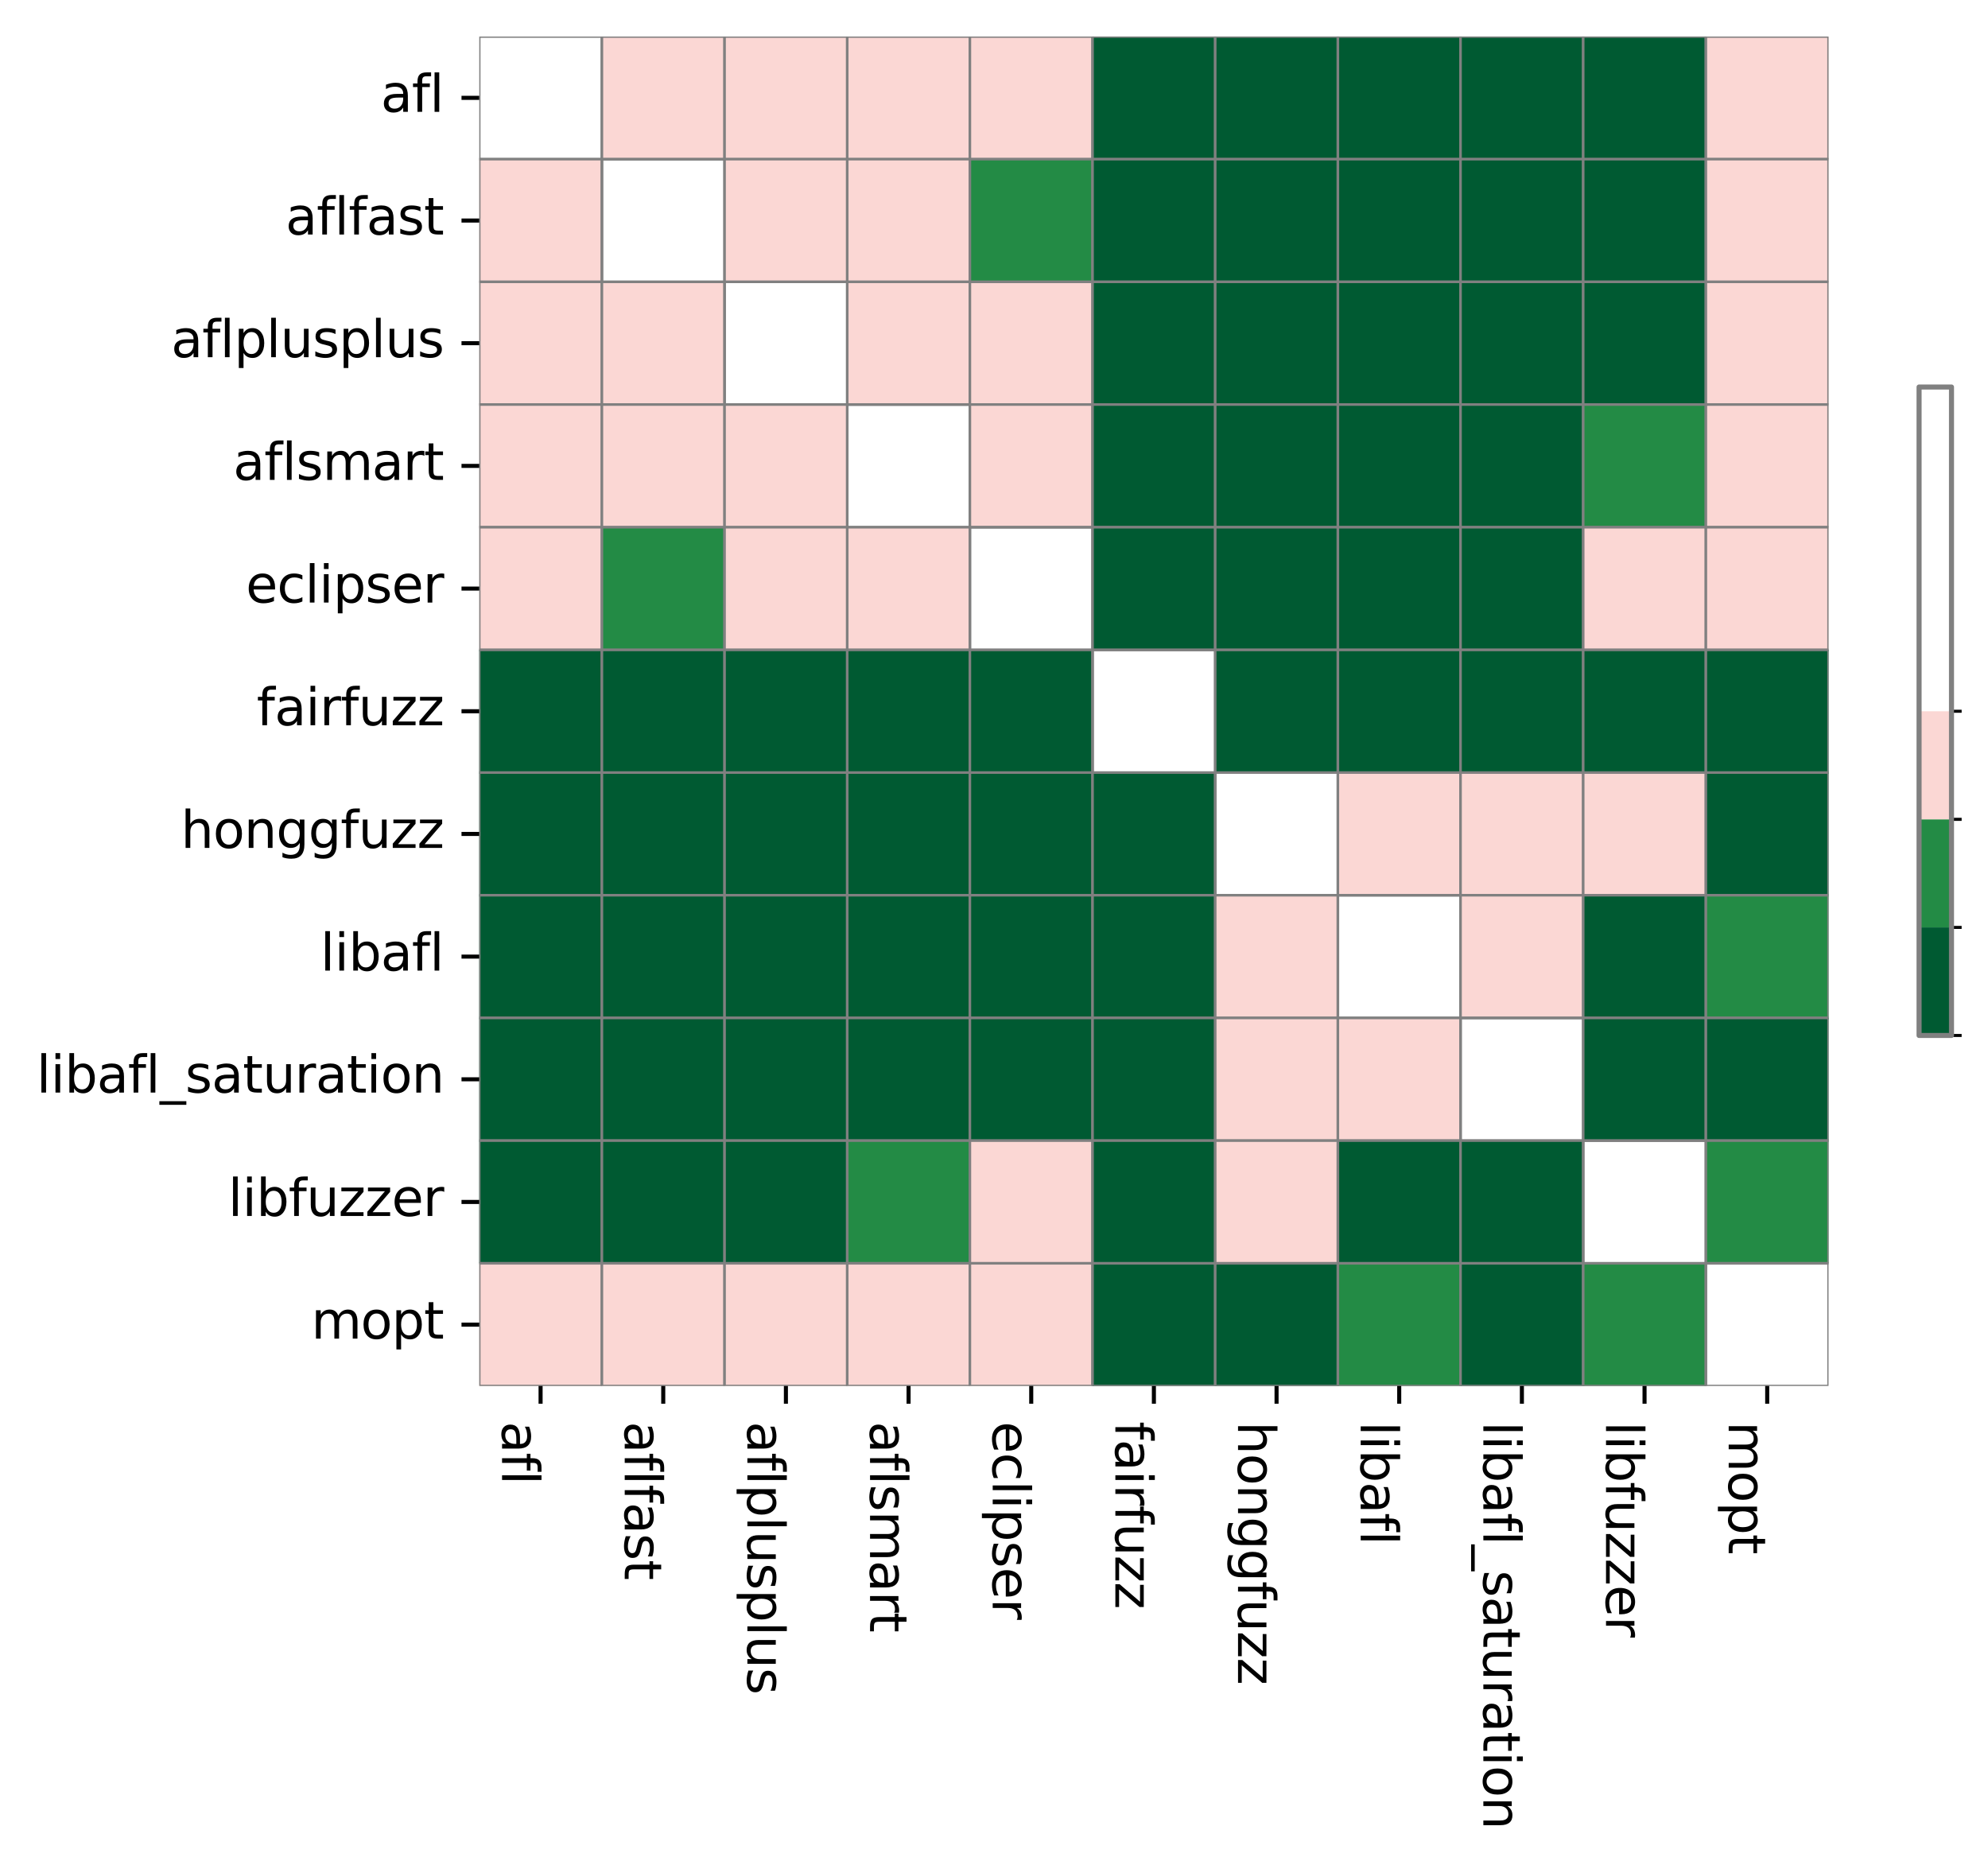 <?xml version="1.0" encoding="utf-8" standalone="no"?>
<!DOCTYPE svg PUBLIC "-//W3C//DTD SVG 1.1//EN"
  "http://www.w3.org/Graphics/SVG/1.1/DTD/svg11.dtd">
<svg xmlns:xlink="http://www.w3.org/1999/xlink" width="392.082pt" height="367.832pt" viewBox="0 0 392.082 367.832" xmlns="http://www.w3.org/2000/svg" version="1.1">
 <defs>
  <style type="text/css">*{stroke-linejoin: round; stroke-linecap: butt}</style>
 </defs>
 <g id="figure_1">
  <g id="patch_1">
   <path d="M 0 367.832 
L 392.082 367.832 
L 392.082 0 
L 0 0 
z
" style="fill: #ffffff"/>
  </g>
  <g id="axes_1">
   <g id="patch_2">
    <path d="M 94.52 273.312 
L 360.632 273.312 
L 360.632 7.2 
L 94.52 7.2 
z
" style="fill: #ffffff"/>
   </g>
   <g id="QuadMesh_1">
    <path d="M 94.52 7.2 
L 118.712 7.2 
L 118.712 31.392 
L 94.52 31.392 
L 94.52 7.2 
" clip-path="url(#pa4d7f425ea)" style="fill: none; stroke: #808080; stroke-width: 0.5"/>
    <path d="M 118.712 7.2 
L 142.904 7.2 
L 142.904 31.392 
L 118.712 31.392 
L 118.712 7.2 
" clip-path="url(#pa4d7f425ea)" style="fill: #fbd7d4; stroke: #808080; stroke-width: 0.5"/>
    <path d="M 142.904 7.2 
L 167.096 7.2 
L 167.096 31.392 
L 142.904 31.392 
L 142.904 7.2 
" clip-path="url(#pa4d7f425ea)" style="fill: #fbd7d4; stroke: #808080; stroke-width: 0.5"/>
    <path d="M 167.096 7.2 
L 191.288 7.2 
L 191.288 31.392 
L 167.096 31.392 
L 167.096 7.2 
" clip-path="url(#pa4d7f425ea)" style="fill: #fbd7d4; stroke: #808080; stroke-width: 0.5"/>
    <path d="M 191.288 7.2 
L 215.48 7.2 
L 215.48 31.392 
L 191.288 31.392 
L 191.288 7.2 
" clip-path="url(#pa4d7f425ea)" style="fill: #fbd7d4; stroke: #808080; stroke-width: 0.5"/>
    <path d="M 215.48 7.2 
L 239.672 7.2 
L 239.672 31.392 
L 215.48 31.392 
L 215.48 7.2 
" clip-path="url(#pa4d7f425ea)" style="fill: #005a32; stroke: #808080; stroke-width: 0.5"/>
    <path d="M 239.672 7.2 
L 263.864 7.2 
L 263.864 31.392 
L 239.672 31.392 
L 239.672 7.2 
" clip-path="url(#pa4d7f425ea)" style="fill: #005a32; stroke: #808080; stroke-width: 0.5"/>
    <path d="M 263.864 7.2 
L 288.056 7.2 
L 288.056 31.392 
L 263.864 31.392 
L 263.864 7.2 
" clip-path="url(#pa4d7f425ea)" style="fill: #005a32; stroke: #808080; stroke-width: 0.5"/>
    <path d="M 288.056 7.2 
L 312.248 7.2 
L 312.248 31.392 
L 288.056 31.392 
L 288.056 7.2 
" clip-path="url(#pa4d7f425ea)" style="fill: #005a32; stroke: #808080; stroke-width: 0.5"/>
    <path d="M 312.248 7.2 
L 336.44 7.2 
L 336.44 31.392 
L 312.248 31.392 
L 312.248 7.2 
" clip-path="url(#pa4d7f425ea)" style="fill: #005a32; stroke: #808080; stroke-width: 0.5"/>
    <path d="M 336.44 7.2 
L 360.632 7.2 
L 360.632 31.392 
L 336.44 31.392 
L 336.44 7.2 
" clip-path="url(#pa4d7f425ea)" style="fill: #fbd7d4; stroke: #808080; stroke-width: 0.5"/>
    <path d="M 94.52 31.392 
L 118.712 31.392 
L 118.712 55.584 
L 94.52 55.584 
L 94.52 31.392 
" clip-path="url(#pa4d7f425ea)" style="fill: #fbd7d4; stroke: #808080; stroke-width: 0.5"/>
    <path d="M 118.712 31.392 
L 142.904 31.392 
L 142.904 55.584 
L 118.712 55.584 
L 118.712 31.392 
" clip-path="url(#pa4d7f425ea)" style="fill: none; stroke: #808080; stroke-width: 0.5"/>
    <path d="M 142.904 31.392 
L 167.096 31.392 
L 167.096 55.584 
L 142.904 55.584 
L 142.904 31.392 
" clip-path="url(#pa4d7f425ea)" style="fill: #fbd7d4; stroke: #808080; stroke-width: 0.5"/>
    <path d="M 167.096 31.392 
L 191.288 31.392 
L 191.288 55.584 
L 167.096 55.584 
L 167.096 31.392 
" clip-path="url(#pa4d7f425ea)" style="fill: #fbd7d4; stroke: #808080; stroke-width: 0.5"/>
    <path d="M 191.288 31.392 
L 215.48 31.392 
L 215.48 55.584 
L 191.288 55.584 
L 191.288 31.392 
" clip-path="url(#pa4d7f425ea)" style="fill: #238b45; stroke: #808080; stroke-width: 0.5"/>
    <path d="M 215.48 31.392 
L 239.672 31.392 
L 239.672 55.584 
L 215.48 55.584 
L 215.48 31.392 
" clip-path="url(#pa4d7f425ea)" style="fill: #005a32; stroke: #808080; stroke-width: 0.5"/>
    <path d="M 239.672 31.392 
L 263.864 31.392 
L 263.864 55.584 
L 239.672 55.584 
L 239.672 31.392 
" clip-path="url(#pa4d7f425ea)" style="fill: #005a32; stroke: #808080; stroke-width: 0.5"/>
    <path d="M 263.864 31.392 
L 288.056 31.392 
L 288.056 55.584 
L 263.864 55.584 
L 263.864 31.392 
" clip-path="url(#pa4d7f425ea)" style="fill: #005a32; stroke: #808080; stroke-width: 0.5"/>
    <path d="M 288.056 31.392 
L 312.248 31.392 
L 312.248 55.584 
L 288.056 55.584 
L 288.056 31.392 
" clip-path="url(#pa4d7f425ea)" style="fill: #005a32; stroke: #808080; stroke-width: 0.5"/>
    <path d="M 312.248 31.392 
L 336.44 31.392 
L 336.44 55.584 
L 312.248 55.584 
L 312.248 31.392 
" clip-path="url(#pa4d7f425ea)" style="fill: #005a32; stroke: #808080; stroke-width: 0.5"/>
    <path d="M 336.44 31.392 
L 360.632 31.392 
L 360.632 55.584 
L 336.44 55.584 
L 336.44 31.392 
" clip-path="url(#pa4d7f425ea)" style="fill: #fbd7d4; stroke: #808080; stroke-width: 0.5"/>
    <path d="M 94.52 55.584 
L 118.712 55.584 
L 118.712 79.776 
L 94.52 79.776 
L 94.52 55.584 
" clip-path="url(#pa4d7f425ea)" style="fill: #fbd7d4; stroke: #808080; stroke-width: 0.5"/>
    <path d="M 118.712 55.584 
L 142.904 55.584 
L 142.904 79.776 
L 118.712 79.776 
L 118.712 55.584 
" clip-path="url(#pa4d7f425ea)" style="fill: #fbd7d4; stroke: #808080; stroke-width: 0.5"/>
    <path d="M 142.904 55.584 
L 167.096 55.584 
L 167.096 79.776 
L 142.904 79.776 
L 142.904 55.584 
" clip-path="url(#pa4d7f425ea)" style="fill: none; stroke: #808080; stroke-width: 0.5"/>
    <path d="M 167.096 55.584 
L 191.288 55.584 
L 191.288 79.776 
L 167.096 79.776 
L 167.096 55.584 
" clip-path="url(#pa4d7f425ea)" style="fill: #fbd7d4; stroke: #808080; stroke-width: 0.5"/>
    <path d="M 191.288 55.584 
L 215.48 55.584 
L 215.48 79.776 
L 191.288 79.776 
L 191.288 55.584 
" clip-path="url(#pa4d7f425ea)" style="fill: #fbd7d4; stroke: #808080; stroke-width: 0.5"/>
    <path d="M 215.48 55.584 
L 239.672 55.584 
L 239.672 79.776 
L 215.48 79.776 
L 215.48 55.584 
" clip-path="url(#pa4d7f425ea)" style="fill: #005a32; stroke: #808080; stroke-width: 0.5"/>
    <path d="M 239.672 55.584 
L 263.864 55.584 
L 263.864 79.776 
L 239.672 79.776 
L 239.672 55.584 
" clip-path="url(#pa4d7f425ea)" style="fill: #005a32; stroke: #808080; stroke-width: 0.5"/>
    <path d="M 263.864 55.584 
L 288.056 55.584 
L 288.056 79.776 
L 263.864 79.776 
L 263.864 55.584 
" clip-path="url(#pa4d7f425ea)" style="fill: #005a32; stroke: #808080; stroke-width: 0.5"/>
    <path d="M 288.056 55.584 
L 312.248 55.584 
L 312.248 79.776 
L 288.056 79.776 
L 288.056 55.584 
" clip-path="url(#pa4d7f425ea)" style="fill: #005a32; stroke: #808080; stroke-width: 0.5"/>
    <path d="M 312.248 55.584 
L 336.44 55.584 
L 336.44 79.776 
L 312.248 79.776 
L 312.248 55.584 
" clip-path="url(#pa4d7f425ea)" style="fill: #005a32; stroke: #808080; stroke-width: 0.5"/>
    <path d="M 336.44 55.584 
L 360.632 55.584 
L 360.632 79.776 
L 336.44 79.776 
L 336.44 55.584 
" clip-path="url(#pa4d7f425ea)" style="fill: #fbd7d4; stroke: #808080; stroke-width: 0.5"/>
    <path d="M 94.52 79.776 
L 118.712 79.776 
L 118.712 103.968 
L 94.52 103.968 
L 94.52 79.776 
" clip-path="url(#pa4d7f425ea)" style="fill: #fbd7d4; stroke: #808080; stroke-width: 0.5"/>
    <path d="M 118.712 79.776 
L 142.904 79.776 
L 142.904 103.968 
L 118.712 103.968 
L 118.712 79.776 
" clip-path="url(#pa4d7f425ea)" style="fill: #fbd7d4; stroke: #808080; stroke-width: 0.5"/>
    <path d="M 142.904 79.776 
L 167.096 79.776 
L 167.096 103.968 
L 142.904 103.968 
L 142.904 79.776 
" clip-path="url(#pa4d7f425ea)" style="fill: #fbd7d4; stroke: #808080; stroke-width: 0.5"/>
    <path d="M 167.096 79.776 
L 191.288 79.776 
L 191.288 103.968 
L 167.096 103.968 
L 167.096 79.776 
" clip-path="url(#pa4d7f425ea)" style="fill: none; stroke: #808080; stroke-width: 0.5"/>
    <path d="M 191.288 79.776 
L 215.48 79.776 
L 215.48 103.968 
L 191.288 103.968 
L 191.288 79.776 
" clip-path="url(#pa4d7f425ea)" style="fill: #fbd7d4; stroke: #808080; stroke-width: 0.5"/>
    <path d="M 215.48 79.776 
L 239.672 79.776 
L 239.672 103.968 
L 215.48 103.968 
L 215.48 79.776 
" clip-path="url(#pa4d7f425ea)" style="fill: #005a32; stroke: #808080; stroke-width: 0.5"/>
    <path d="M 239.672 79.776 
L 263.864 79.776 
L 263.864 103.968 
L 239.672 103.968 
L 239.672 79.776 
" clip-path="url(#pa4d7f425ea)" style="fill: #005a32; stroke: #808080; stroke-width: 0.5"/>
    <path d="M 263.864 79.776 
L 288.056 79.776 
L 288.056 103.968 
L 263.864 103.968 
L 263.864 79.776 
" clip-path="url(#pa4d7f425ea)" style="fill: #005a32; stroke: #808080; stroke-width: 0.5"/>
    <path d="M 288.056 79.776 
L 312.248 79.776 
L 312.248 103.968 
L 288.056 103.968 
L 288.056 79.776 
" clip-path="url(#pa4d7f425ea)" style="fill: #005a32; stroke: #808080; stroke-width: 0.5"/>
    <path d="M 312.248 79.776 
L 336.44 79.776 
L 336.44 103.968 
L 312.248 103.968 
L 312.248 79.776 
" clip-path="url(#pa4d7f425ea)" style="fill: #238b45; stroke: #808080; stroke-width: 0.5"/>
    <path d="M 336.44 79.776 
L 360.632 79.776 
L 360.632 103.968 
L 336.44 103.968 
L 336.44 79.776 
" clip-path="url(#pa4d7f425ea)" style="fill: #fbd7d4; stroke: #808080; stroke-width: 0.5"/>
    <path d="M 94.52 103.968 
L 118.712 103.968 
L 118.712 128.16 
L 94.52 128.16 
L 94.52 103.968 
" clip-path="url(#pa4d7f425ea)" style="fill: #fbd7d4; stroke: #808080; stroke-width: 0.5"/>
    <path d="M 118.712 103.968 
L 142.904 103.968 
L 142.904 128.16 
L 118.712 128.16 
L 118.712 103.968 
" clip-path="url(#pa4d7f425ea)" style="fill: #238b45; stroke: #808080; stroke-width: 0.5"/>
    <path d="M 142.904 103.968 
L 167.096 103.968 
L 167.096 128.16 
L 142.904 128.16 
L 142.904 103.968 
" clip-path="url(#pa4d7f425ea)" style="fill: #fbd7d4; stroke: #808080; stroke-width: 0.5"/>
    <path d="M 167.096 103.968 
L 191.288 103.968 
L 191.288 128.16 
L 167.096 128.16 
L 167.096 103.968 
" clip-path="url(#pa4d7f425ea)" style="fill: #fbd7d4; stroke: #808080; stroke-width: 0.5"/>
    <path d="M 191.288 103.968 
L 215.48 103.968 
L 215.48 128.16 
L 191.288 128.16 
L 191.288 103.968 
" clip-path="url(#pa4d7f425ea)" style="fill: none; stroke: #808080; stroke-width: 0.5"/>
    <path d="M 215.48 103.968 
L 239.672 103.968 
L 239.672 128.16 
L 215.48 128.16 
L 215.48 103.968 
" clip-path="url(#pa4d7f425ea)" style="fill: #005a32; stroke: #808080; stroke-width: 0.5"/>
    <path d="M 239.672 103.968 
L 263.864 103.968 
L 263.864 128.16 
L 239.672 128.16 
L 239.672 103.968 
" clip-path="url(#pa4d7f425ea)" style="fill: #005a32; stroke: #808080; stroke-width: 0.5"/>
    <path d="M 263.864 103.968 
L 288.056 103.968 
L 288.056 128.16 
L 263.864 128.16 
L 263.864 103.968 
" clip-path="url(#pa4d7f425ea)" style="fill: #005a32; stroke: #808080; stroke-width: 0.5"/>
    <path d="M 288.056 103.968 
L 312.248 103.968 
L 312.248 128.16 
L 288.056 128.16 
L 288.056 103.968 
" clip-path="url(#pa4d7f425ea)" style="fill: #005a32; stroke: #808080; stroke-width: 0.5"/>
    <path d="M 312.248 103.968 
L 336.44 103.968 
L 336.44 128.16 
L 312.248 128.16 
L 312.248 103.968 
" clip-path="url(#pa4d7f425ea)" style="fill: #fbd7d4; stroke: #808080; stroke-width: 0.5"/>
    <path d="M 336.44 103.968 
L 360.632 103.968 
L 360.632 128.16 
L 336.44 128.16 
L 336.44 103.968 
" clip-path="url(#pa4d7f425ea)" style="fill: #fbd7d4; stroke: #808080; stroke-width: 0.5"/>
    <path d="M 94.52 128.16 
L 118.712 128.16 
L 118.712 152.352 
L 94.52 152.352 
L 94.52 128.16 
" clip-path="url(#pa4d7f425ea)" style="fill: #005a32; stroke: #808080; stroke-width: 0.5"/>
    <path d="M 118.712 128.16 
L 142.904 128.16 
L 142.904 152.352 
L 118.712 152.352 
L 118.712 128.16 
" clip-path="url(#pa4d7f425ea)" style="fill: #005a32; stroke: #808080; stroke-width: 0.5"/>
    <path d="M 142.904 128.16 
L 167.096 128.16 
L 167.096 152.352 
L 142.904 152.352 
L 142.904 128.16 
" clip-path="url(#pa4d7f425ea)" style="fill: #005a32; stroke: #808080; stroke-width: 0.5"/>
    <path d="M 167.096 128.16 
L 191.288 128.16 
L 191.288 152.352 
L 167.096 152.352 
L 167.096 128.16 
" clip-path="url(#pa4d7f425ea)" style="fill: #005a32; stroke: #808080; stroke-width: 0.5"/>
    <path d="M 191.288 128.16 
L 215.48 128.16 
L 215.48 152.352 
L 191.288 152.352 
L 191.288 128.16 
" clip-path="url(#pa4d7f425ea)" style="fill: #005a32; stroke: #808080; stroke-width: 0.5"/>
    <path d="M 215.48 128.16 
L 239.672 128.16 
L 239.672 152.352 
L 215.48 152.352 
L 215.48 128.16 
" clip-path="url(#pa4d7f425ea)" style="fill: none; stroke: #808080; stroke-width: 0.5"/>
    <path d="M 239.672 128.16 
L 263.864 128.16 
L 263.864 152.352 
L 239.672 152.352 
L 239.672 128.16 
" clip-path="url(#pa4d7f425ea)" style="fill: #005a32; stroke: #808080; stroke-width: 0.5"/>
    <path d="M 263.864 128.16 
L 288.056 128.16 
L 288.056 152.352 
L 263.864 152.352 
L 263.864 128.16 
" clip-path="url(#pa4d7f425ea)" style="fill: #005a32; stroke: #808080; stroke-width: 0.5"/>
    <path d="M 288.056 128.16 
L 312.248 128.16 
L 312.248 152.352 
L 288.056 152.352 
L 288.056 128.16 
" clip-path="url(#pa4d7f425ea)" style="fill: #005a32; stroke: #808080; stroke-width: 0.5"/>
    <path d="M 312.248 128.16 
L 336.44 128.16 
L 336.44 152.352 
L 312.248 152.352 
L 312.248 128.16 
" clip-path="url(#pa4d7f425ea)" style="fill: #005a32; stroke: #808080; stroke-width: 0.5"/>
    <path d="M 336.44 128.16 
L 360.632 128.16 
L 360.632 152.352 
L 336.44 152.352 
L 336.44 128.16 
" clip-path="url(#pa4d7f425ea)" style="fill: #005a32; stroke: #808080; stroke-width: 0.5"/>
    <path d="M 94.52 152.352 
L 118.712 152.352 
L 118.712 176.544 
L 94.52 176.544 
L 94.52 152.352 
" clip-path="url(#pa4d7f425ea)" style="fill: #005a32; stroke: #808080; stroke-width: 0.5"/>
    <path d="M 118.712 152.352 
L 142.904 152.352 
L 142.904 176.544 
L 118.712 176.544 
L 118.712 152.352 
" clip-path="url(#pa4d7f425ea)" style="fill: #005a32; stroke: #808080; stroke-width: 0.5"/>
    <path d="M 142.904 152.352 
L 167.096 152.352 
L 167.096 176.544 
L 142.904 176.544 
L 142.904 152.352 
" clip-path="url(#pa4d7f425ea)" style="fill: #005a32; stroke: #808080; stroke-width: 0.5"/>
    <path d="M 167.096 152.352 
L 191.288 152.352 
L 191.288 176.544 
L 167.096 176.544 
L 167.096 152.352 
" clip-path="url(#pa4d7f425ea)" style="fill: #005a32; stroke: #808080; stroke-width: 0.5"/>
    <path d="M 191.288 152.352 
L 215.48 152.352 
L 215.48 176.544 
L 191.288 176.544 
L 191.288 152.352 
" clip-path="url(#pa4d7f425ea)" style="fill: #005a32; stroke: #808080; stroke-width: 0.5"/>
    <path d="M 215.48 152.352 
L 239.672 152.352 
L 239.672 176.544 
L 215.48 176.544 
L 215.48 152.352 
" clip-path="url(#pa4d7f425ea)" style="fill: #005a32; stroke: #808080; stroke-width: 0.5"/>
    <path d="M 239.672 152.352 
L 263.864 152.352 
L 263.864 176.544 
L 239.672 176.544 
L 239.672 152.352 
" clip-path="url(#pa4d7f425ea)" style="fill: none; stroke: #808080; stroke-width: 0.5"/>
    <path d="M 263.864 152.352 
L 288.056 152.352 
L 288.056 176.544 
L 263.864 176.544 
L 263.864 152.352 
" clip-path="url(#pa4d7f425ea)" style="fill: #fbd7d4; stroke: #808080; stroke-width: 0.5"/>
    <path d="M 288.056 152.352 
L 312.248 152.352 
L 312.248 176.544 
L 288.056 176.544 
L 288.056 152.352 
" clip-path="url(#pa4d7f425ea)" style="fill: #fbd7d4; stroke: #808080; stroke-width: 0.5"/>
    <path d="M 312.248 152.352 
L 336.44 152.352 
L 336.44 176.544 
L 312.248 176.544 
L 312.248 152.352 
" clip-path="url(#pa4d7f425ea)" style="fill: #fbd7d4; stroke: #808080; stroke-width: 0.5"/>
    <path d="M 336.44 152.352 
L 360.632 152.352 
L 360.632 176.544 
L 336.44 176.544 
L 336.44 152.352 
" clip-path="url(#pa4d7f425ea)" style="fill: #005a32; stroke: #808080; stroke-width: 0.5"/>
    <path d="M 94.52 176.544 
L 118.712 176.544 
L 118.712 200.736 
L 94.52 200.736 
L 94.52 176.544 
" clip-path="url(#pa4d7f425ea)" style="fill: #005a32; stroke: #808080; stroke-width: 0.5"/>
    <path d="M 118.712 176.544 
L 142.904 176.544 
L 142.904 200.736 
L 118.712 200.736 
L 118.712 176.544 
" clip-path="url(#pa4d7f425ea)" style="fill: #005a32; stroke: #808080; stroke-width: 0.5"/>
    <path d="M 142.904 176.544 
L 167.096 176.544 
L 167.096 200.736 
L 142.904 200.736 
L 142.904 176.544 
" clip-path="url(#pa4d7f425ea)" style="fill: #005a32; stroke: #808080; stroke-width: 0.5"/>
    <path d="M 167.096 176.544 
L 191.288 176.544 
L 191.288 200.736 
L 167.096 200.736 
L 167.096 176.544 
" clip-path="url(#pa4d7f425ea)" style="fill: #005a32; stroke: #808080; stroke-width: 0.5"/>
    <path d="M 191.288 176.544 
L 215.48 176.544 
L 215.48 200.736 
L 191.288 200.736 
L 191.288 176.544 
" clip-path="url(#pa4d7f425ea)" style="fill: #005a32; stroke: #808080; stroke-width: 0.5"/>
    <path d="M 215.48 176.544 
L 239.672 176.544 
L 239.672 200.736 
L 215.48 200.736 
L 215.48 176.544 
" clip-path="url(#pa4d7f425ea)" style="fill: #005a32; stroke: #808080; stroke-width: 0.5"/>
    <path d="M 239.672 176.544 
L 263.864 176.544 
L 263.864 200.736 
L 239.672 200.736 
L 239.672 176.544 
" clip-path="url(#pa4d7f425ea)" style="fill: #fbd7d4; stroke: #808080; stroke-width: 0.5"/>
    <path d="M 263.864 176.544 
L 288.056 176.544 
L 288.056 200.736 
L 263.864 200.736 
L 263.864 176.544 
" clip-path="url(#pa4d7f425ea)" style="fill: none; stroke: #808080; stroke-width: 0.5"/>
    <path d="M 288.056 176.544 
L 312.248 176.544 
L 312.248 200.736 
L 288.056 200.736 
L 288.056 176.544 
" clip-path="url(#pa4d7f425ea)" style="fill: #fbd7d4; stroke: #808080; stroke-width: 0.5"/>
    <path d="M 312.248 176.544 
L 336.44 176.544 
L 336.44 200.736 
L 312.248 200.736 
L 312.248 176.544 
" clip-path="url(#pa4d7f425ea)" style="fill: #005a32; stroke: #808080; stroke-width: 0.5"/>
    <path d="M 336.44 176.544 
L 360.632 176.544 
L 360.632 200.736 
L 336.44 200.736 
L 336.44 176.544 
" clip-path="url(#pa4d7f425ea)" style="fill: #238b45; stroke: #808080; stroke-width: 0.5"/>
    <path d="M 94.52 200.736 
L 118.712 200.736 
L 118.712 224.928 
L 94.52 224.928 
L 94.52 200.736 
" clip-path="url(#pa4d7f425ea)" style="fill: #005a32; stroke: #808080; stroke-width: 0.5"/>
    <path d="M 118.712 200.736 
L 142.904 200.736 
L 142.904 224.928 
L 118.712 224.928 
L 118.712 200.736 
" clip-path="url(#pa4d7f425ea)" style="fill: #005a32; stroke: #808080; stroke-width: 0.5"/>
    <path d="M 142.904 200.736 
L 167.096 200.736 
L 167.096 224.928 
L 142.904 224.928 
L 142.904 200.736 
" clip-path="url(#pa4d7f425ea)" style="fill: #005a32; stroke: #808080; stroke-width: 0.5"/>
    <path d="M 167.096 200.736 
L 191.288 200.736 
L 191.288 224.928 
L 167.096 224.928 
L 167.096 200.736 
" clip-path="url(#pa4d7f425ea)" style="fill: #005a32; stroke: #808080; stroke-width: 0.5"/>
    <path d="M 191.288 200.736 
L 215.48 200.736 
L 215.48 224.928 
L 191.288 224.928 
L 191.288 200.736 
" clip-path="url(#pa4d7f425ea)" style="fill: #005a32; stroke: #808080; stroke-width: 0.5"/>
    <path d="M 215.48 200.736 
L 239.672 200.736 
L 239.672 224.928 
L 215.48 224.928 
L 215.48 200.736 
" clip-path="url(#pa4d7f425ea)" style="fill: #005a32; stroke: #808080; stroke-width: 0.5"/>
    <path d="M 239.672 200.736 
L 263.864 200.736 
L 263.864 224.928 
L 239.672 224.928 
L 239.672 200.736 
" clip-path="url(#pa4d7f425ea)" style="fill: #fbd7d4; stroke: #808080; stroke-width: 0.5"/>
    <path d="M 263.864 200.736 
L 288.056 200.736 
L 288.056 224.928 
L 263.864 224.928 
L 263.864 200.736 
" clip-path="url(#pa4d7f425ea)" style="fill: #fbd7d4; stroke: #808080; stroke-width: 0.5"/>
    <path d="M 288.056 200.736 
L 312.248 200.736 
L 312.248 224.928 
L 288.056 224.928 
L 288.056 200.736 
" clip-path="url(#pa4d7f425ea)" style="fill: none; stroke: #808080; stroke-width: 0.5"/>
    <path d="M 312.248 200.736 
L 336.44 200.736 
L 336.44 224.928 
L 312.248 224.928 
L 312.248 200.736 
" clip-path="url(#pa4d7f425ea)" style="fill: #005a32; stroke: #808080; stroke-width: 0.5"/>
    <path d="M 336.44 200.736 
L 360.632 200.736 
L 360.632 224.928 
L 336.44 224.928 
L 336.44 200.736 
" clip-path="url(#pa4d7f425ea)" style="fill: #005a32; stroke: #808080; stroke-width: 0.5"/>
    <path d="M 94.52 224.928 
L 118.712 224.928 
L 118.712 249.12 
L 94.52 249.12 
L 94.52 224.928 
" clip-path="url(#pa4d7f425ea)" style="fill: #005a32; stroke: #808080; stroke-width: 0.5"/>
    <path d="M 118.712 224.928 
L 142.904 224.928 
L 142.904 249.12 
L 118.712 249.12 
L 118.712 224.928 
" clip-path="url(#pa4d7f425ea)" style="fill: #005a32; stroke: #808080; stroke-width: 0.5"/>
    <path d="M 142.904 224.928 
L 167.096 224.928 
L 167.096 249.12 
L 142.904 249.12 
L 142.904 224.928 
" clip-path="url(#pa4d7f425ea)" style="fill: #005a32; stroke: #808080; stroke-width: 0.5"/>
    <path d="M 167.096 224.928 
L 191.288 224.928 
L 191.288 249.12 
L 167.096 249.12 
L 167.096 224.928 
" clip-path="url(#pa4d7f425ea)" style="fill: #238b45; stroke: #808080; stroke-width: 0.5"/>
    <path d="M 191.288 224.928 
L 215.48 224.928 
L 215.48 249.12 
L 191.288 249.12 
L 191.288 224.928 
" clip-path="url(#pa4d7f425ea)" style="fill: #fbd7d4; stroke: #808080; stroke-width: 0.5"/>
    <path d="M 215.48 224.928 
L 239.672 224.928 
L 239.672 249.12 
L 215.48 249.12 
L 215.48 224.928 
" clip-path="url(#pa4d7f425ea)" style="fill: #005a32; stroke: #808080; stroke-width: 0.5"/>
    <path d="M 239.672 224.928 
L 263.864 224.928 
L 263.864 249.12 
L 239.672 249.12 
L 239.672 224.928 
" clip-path="url(#pa4d7f425ea)" style="fill: #fbd7d4; stroke: #808080; stroke-width: 0.5"/>
    <path d="M 263.864 224.928 
L 288.056 224.928 
L 288.056 249.12 
L 263.864 249.12 
L 263.864 224.928 
" clip-path="url(#pa4d7f425ea)" style="fill: #005a32; stroke: #808080; stroke-width: 0.5"/>
    <path d="M 288.056 224.928 
L 312.248 224.928 
L 312.248 249.12 
L 288.056 249.12 
L 288.056 224.928 
" clip-path="url(#pa4d7f425ea)" style="fill: #005a32; stroke: #808080; stroke-width: 0.5"/>
    <path d="M 312.248 224.928 
L 336.44 224.928 
L 336.44 249.12 
L 312.248 249.12 
L 312.248 224.928 
" clip-path="url(#pa4d7f425ea)" style="fill: none; stroke: #808080; stroke-width: 0.5"/>
    <path d="M 336.44 224.928 
L 360.632 224.928 
L 360.632 249.12 
L 336.44 249.12 
L 336.44 224.928 
" clip-path="url(#pa4d7f425ea)" style="fill: #238b45; stroke: #808080; stroke-width: 0.5"/>
    <path d="M 94.52 249.12 
L 118.712 249.12 
L 118.712 273.312 
L 94.52 273.312 
L 94.52 249.12 
" clip-path="url(#pa4d7f425ea)" style="fill: #fbd7d4; stroke: #808080; stroke-width: 0.5"/>
    <path d="M 118.712 249.12 
L 142.904 249.12 
L 142.904 273.312 
L 118.712 273.312 
L 118.712 249.12 
" clip-path="url(#pa4d7f425ea)" style="fill: #fbd7d4; stroke: #808080; stroke-width: 0.5"/>
    <path d="M 142.904 249.12 
L 167.096 249.12 
L 167.096 273.312 
L 142.904 273.312 
L 142.904 249.12 
" clip-path="url(#pa4d7f425ea)" style="fill: #fbd7d4; stroke: #808080; stroke-width: 0.5"/>
    <path d="M 167.096 249.12 
L 191.288 249.12 
L 191.288 273.312 
L 167.096 273.312 
L 167.096 249.12 
" clip-path="url(#pa4d7f425ea)" style="fill: #fbd7d4; stroke: #808080; stroke-width: 0.5"/>
    <path d="M 191.288 249.12 
L 215.48 249.12 
L 215.48 273.312 
L 191.288 273.312 
L 191.288 249.12 
" clip-path="url(#pa4d7f425ea)" style="fill: #fbd7d4; stroke: #808080; stroke-width: 0.5"/>
    <path d="M 215.48 249.12 
L 239.672 249.12 
L 239.672 273.312 
L 215.48 273.312 
L 215.48 249.12 
" clip-path="url(#pa4d7f425ea)" style="fill: #005a32; stroke: #808080; stroke-width: 0.5"/>
    <path d="M 239.672 249.12 
L 263.864 249.12 
L 263.864 273.312 
L 239.672 273.312 
L 239.672 249.12 
" clip-path="url(#pa4d7f425ea)" style="fill: #005a32; stroke: #808080; stroke-width: 0.5"/>
    <path d="M 263.864 249.12 
L 288.056 249.12 
L 288.056 273.312 
L 263.864 273.312 
L 263.864 249.12 
" clip-path="url(#pa4d7f425ea)" style="fill: #238b45; stroke: #808080; stroke-width: 0.5"/>
    <path d="M 288.056 249.12 
L 312.248 249.12 
L 312.248 273.312 
L 288.056 273.312 
L 288.056 249.12 
" clip-path="url(#pa4d7f425ea)" style="fill: #005a32; stroke: #808080; stroke-width: 0.5"/>
    <path d="M 312.248 249.12 
L 336.44 249.12 
L 336.44 273.312 
L 312.248 273.312 
L 312.248 249.12 
" clip-path="url(#pa4d7f425ea)" style="fill: #238b45; stroke: #808080; stroke-width: 0.5"/>
    <path d="M 336.44 249.12 
L 360.632 249.12 
L 360.632 273.312 
L 336.44 273.312 
L 336.44 249.12 
" clip-path="url(#pa4d7f425ea)" style="fill: none; stroke: #808080; stroke-width: 0.5"/>
   </g>
   <g id="matplotlib.axis_1">
    <g id="xtick_1">
     <g id="line2d_1">
      <defs>
       <path id="mdb7d46f4b1" d="M 0 0 
L 0 3.5 
" style="stroke: #000000; stroke-width: 0.8"/>
      </defs>
      <g>
       <use xlink:href="#mdb7d46f4b1" x="106.616" y="273.312" style="stroke: #000000; stroke-width: 0.8"/>
      </g>
     </g>
     <g id="text_1">
      <!-- afl -->
      <g transform="translate(99.018 280.312) rotate(-270) scale(0.1 -0.1)">
       <defs>
        <path id="DejaVuSans-61" d="M 2194 1759 
Q 1497 1759 1228 1600 
Q 959 1441 959 1056 
Q 959 750 1161 570 
Q 1363 391 1709 391 
Q 2188 391 2477 730 
Q 2766 1069 2766 1631 
L 2766 1759 
L 2194 1759 
z
M 3341 1997 
L 3341 0 
L 2766 0 
L 2766 531 
Q 2569 213 2275 61 
Q 1981 -91 1556 -91 
Q 1019 -91 701 211 
Q 384 513 384 1019 
Q 384 1609 779 1909 
Q 1175 2209 1959 2209 
L 2766 2209 
L 2766 2266 
Q 2766 2663 2505 2880 
Q 2244 3097 1772 3097 
Q 1472 3097 1187 3025 
Q 903 2953 641 2809 
L 641 3341 
Q 956 3463 1253 3523 
Q 1550 3584 1831 3584 
Q 2591 3584 2966 3190 
Q 3341 2797 3341 1997 
z
" transform="scale(0.016)"/>
        <path id="DejaVuSans-66" d="M 2375 4863 
L 2375 4384 
L 1825 4384 
Q 1516 4384 1395 4259 
Q 1275 4134 1275 3809 
L 1275 3500 
L 2222 3500 
L 2222 3053 
L 1275 3053 
L 1275 0 
L 697 0 
L 697 3053 
L 147 3053 
L 147 3500 
L 697 3500 
L 697 3744 
Q 697 4328 969 4595 
Q 1241 4863 1831 4863 
L 2375 4863 
z
" transform="scale(0.016)"/>
        <path id="DejaVuSans-6c" d="M 603 4863 
L 1178 4863 
L 1178 0 
L 603 0 
L 603 4863 
z
" transform="scale(0.016)"/>
       </defs>
       <use xlink:href="#DejaVuSans-61"/>
       <use xlink:href="#DejaVuSans-66" x="61.279"/>
       <use xlink:href="#DejaVuSans-6c" x="96.484"/>
      </g>
     </g>
    </g>
    <g id="xtick_2">
     <g id="line2d_2">
      <g>
       <use xlink:href="#mdb7d46f4b1" x="130.808" y="273.312" style="stroke: #000000; stroke-width: 0.8"/>
      </g>
     </g>
     <g id="text_2">
      <!-- aflfast -->
      <g transform="translate(123.21 280.312) rotate(-270) scale(0.1 -0.1)">
       <defs>
        <path id="DejaVuSans-73" d="M 2834 3397 
L 2834 2853 
Q 2591 2978 2328 3040 
Q 2066 3103 1784 3103 
Q 1356 3103 1142 2972 
Q 928 2841 928 2578 
Q 928 2378 1081 2264 
Q 1234 2150 1697 2047 
L 1894 2003 
Q 2506 1872 2764 1633 
Q 3022 1394 3022 966 
Q 3022 478 2636 193 
Q 2250 -91 1575 -91 
Q 1294 -91 989 -36 
Q 684 19 347 128 
L 347 722 
Q 666 556 975 473 
Q 1284 391 1588 391 
Q 1994 391 2212 530 
Q 2431 669 2431 922 
Q 2431 1156 2273 1281 
Q 2116 1406 1581 1522 
L 1381 1569 
Q 847 1681 609 1914 
Q 372 2147 372 2553 
Q 372 3047 722 3315 
Q 1072 3584 1716 3584 
Q 2034 3584 2315 3537 
Q 2597 3491 2834 3397 
z
" transform="scale(0.016)"/>
        <path id="DejaVuSans-74" d="M 1172 4494 
L 1172 3500 
L 2356 3500 
L 2356 3053 
L 1172 3053 
L 1172 1153 
Q 1172 725 1289 603 
Q 1406 481 1766 481 
L 2356 481 
L 2356 0 
L 1766 0 
Q 1100 0 847 248 
Q 594 497 594 1153 
L 594 3053 
L 172 3053 
L 172 3500 
L 594 3500 
L 594 4494 
L 1172 4494 
z
" transform="scale(0.016)"/>
       </defs>
       <use xlink:href="#DejaVuSans-61"/>
       <use xlink:href="#DejaVuSans-66" x="61.279"/>
       <use xlink:href="#DejaVuSans-6c" x="96.484"/>
       <use xlink:href="#DejaVuSans-66" x="124.268"/>
       <use xlink:href="#DejaVuSans-61" x="159.473"/>
       <use xlink:href="#DejaVuSans-73" x="220.752"/>
       <use xlink:href="#DejaVuSans-74" x="272.852"/>
      </g>
     </g>
    </g>
    <g id="xtick_3">
     <g id="line2d_3">
      <g>
       <use xlink:href="#mdb7d46f4b1" x="155" y="273.312" style="stroke: #000000; stroke-width: 0.8"/>
      </g>
     </g>
     <g id="text_3">
      <!-- aflplusplus -->
      <g transform="translate(147.402 280.312) rotate(-270) scale(0.1 -0.1)">
       <defs>
        <path id="DejaVuSans-70" d="M 1159 525 
L 1159 -1331 
L 581 -1331 
L 581 3500 
L 1159 3500 
L 1159 2969 
Q 1341 3281 1617 3432 
Q 1894 3584 2278 3584 
Q 2916 3584 3314 3078 
Q 3713 2572 3713 1747 
Q 3713 922 3314 415 
Q 2916 -91 2278 -91 
Q 1894 -91 1617 61 
Q 1341 213 1159 525 
z
M 3116 1747 
Q 3116 2381 2855 2742 
Q 2594 3103 2138 3103 
Q 1681 3103 1420 2742 
Q 1159 2381 1159 1747 
Q 1159 1113 1420 752 
Q 1681 391 2138 391 
Q 2594 391 2855 752 
Q 3116 1113 3116 1747 
z
" transform="scale(0.016)"/>
        <path id="DejaVuSans-75" d="M 544 1381 
L 544 3500 
L 1119 3500 
L 1119 1403 
Q 1119 906 1312 657 
Q 1506 409 1894 409 
Q 2359 409 2629 706 
Q 2900 1003 2900 1516 
L 2900 3500 
L 3475 3500 
L 3475 0 
L 2900 0 
L 2900 538 
Q 2691 219 2414 64 
Q 2138 -91 1772 -91 
Q 1169 -91 856 284 
Q 544 659 544 1381 
z
M 1991 3584 
L 1991 3584 
z
" transform="scale(0.016)"/>
       </defs>
       <use xlink:href="#DejaVuSans-61"/>
       <use xlink:href="#DejaVuSans-66" x="61.279"/>
       <use xlink:href="#DejaVuSans-6c" x="96.484"/>
       <use xlink:href="#DejaVuSans-70" x="124.268"/>
       <use xlink:href="#DejaVuSans-6c" x="187.744"/>
       <use xlink:href="#DejaVuSans-75" x="215.527"/>
       <use xlink:href="#DejaVuSans-73" x="278.906"/>
       <use xlink:href="#DejaVuSans-70" x="331.006"/>
       <use xlink:href="#DejaVuSans-6c" x="394.482"/>
       <use xlink:href="#DejaVuSans-75" x="422.266"/>
       <use xlink:href="#DejaVuSans-73" x="485.645"/>
      </g>
     </g>
    </g>
    <g id="xtick_4">
     <g id="line2d_4">
      <g>
       <use xlink:href="#mdb7d46f4b1" x="179.192" y="273.312" style="stroke: #000000; stroke-width: 0.8"/>
      </g>
     </g>
     <g id="text_4">
      <!-- aflsmart -->
      <g transform="translate(171.594 280.312) rotate(-270) scale(0.1 -0.1)">
       <defs>
        <path id="DejaVuSans-6d" d="M 3328 2828 
Q 3544 3216 3844 3400 
Q 4144 3584 4550 3584 
Q 5097 3584 5394 3201 
Q 5691 2819 5691 2113 
L 5691 0 
L 5113 0 
L 5113 2094 
Q 5113 2597 4934 2840 
Q 4756 3084 4391 3084 
Q 3944 3084 3684 2787 
Q 3425 2491 3425 1978 
L 3425 0 
L 2847 0 
L 2847 2094 
Q 2847 2600 2669 2842 
Q 2491 3084 2119 3084 
Q 1678 3084 1418 2786 
Q 1159 2488 1159 1978 
L 1159 0 
L 581 0 
L 581 3500 
L 1159 3500 
L 1159 2956 
Q 1356 3278 1631 3431 
Q 1906 3584 2284 3584 
Q 2666 3584 2933 3390 
Q 3200 3197 3328 2828 
z
" transform="scale(0.016)"/>
        <path id="DejaVuSans-72" d="M 2631 2963 
Q 2534 3019 2420 3045 
Q 2306 3072 2169 3072 
Q 1681 3072 1420 2755 
Q 1159 2438 1159 1844 
L 1159 0 
L 581 0 
L 581 3500 
L 1159 3500 
L 1159 2956 
Q 1341 3275 1631 3429 
Q 1922 3584 2338 3584 
Q 2397 3584 2469 3576 
Q 2541 3569 2628 3553 
L 2631 2963 
z
" transform="scale(0.016)"/>
       </defs>
       <use xlink:href="#DejaVuSans-61"/>
       <use xlink:href="#DejaVuSans-66" x="61.279"/>
       <use xlink:href="#DejaVuSans-6c" x="96.484"/>
       <use xlink:href="#DejaVuSans-73" x="124.268"/>
       <use xlink:href="#DejaVuSans-6d" x="176.367"/>
       <use xlink:href="#DejaVuSans-61" x="273.779"/>
       <use xlink:href="#DejaVuSans-72" x="335.059"/>
       <use xlink:href="#DejaVuSans-74" x="376.172"/>
      </g>
     </g>
    </g>
    <g id="xtick_5">
     <g id="line2d_5">
      <g>
       <use xlink:href="#mdb7d46f4b1" x="203.384" y="273.312" style="stroke: #000000; stroke-width: 0.8"/>
      </g>
     </g>
     <g id="text_5">
      <!-- eclipser -->
      <g transform="translate(195.786 280.312) rotate(-270) scale(0.1 -0.1)">
       <defs>
        <path id="DejaVuSans-65" d="M 3597 1894 
L 3597 1613 
L 953 1613 
Q 991 1019 1311 708 
Q 1631 397 2203 397 
Q 2534 397 2845 478 
Q 3156 559 3463 722 
L 3463 178 
Q 3153 47 2828 -22 
Q 2503 -91 2169 -91 
Q 1331 -91 842 396 
Q 353 884 353 1716 
Q 353 2575 817 3079 
Q 1281 3584 2069 3584 
Q 2775 3584 3186 3129 
Q 3597 2675 3597 1894 
z
M 3022 2063 
Q 3016 2534 2758 2815 
Q 2500 3097 2075 3097 
Q 1594 3097 1305 2825 
Q 1016 2553 972 2059 
L 3022 2063 
z
" transform="scale(0.016)"/>
        <path id="DejaVuSans-63" d="M 3122 3366 
L 3122 2828 
Q 2878 2963 2633 3030 
Q 2388 3097 2138 3097 
Q 1578 3097 1268 2742 
Q 959 2388 959 1747 
Q 959 1106 1268 751 
Q 1578 397 2138 397 
Q 2388 397 2633 464 
Q 2878 531 3122 666 
L 3122 134 
Q 2881 22 2623 -34 
Q 2366 -91 2075 -91 
Q 1284 -91 818 406 
Q 353 903 353 1747 
Q 353 2603 823 3093 
Q 1294 3584 2113 3584 
Q 2378 3584 2631 3529 
Q 2884 3475 3122 3366 
z
" transform="scale(0.016)"/>
        <path id="DejaVuSans-69" d="M 603 3500 
L 1178 3500 
L 1178 0 
L 603 0 
L 603 3500 
z
M 603 4863 
L 1178 4863 
L 1178 4134 
L 603 4134 
L 603 4863 
z
" transform="scale(0.016)"/>
       </defs>
       <use xlink:href="#DejaVuSans-65"/>
       <use xlink:href="#DejaVuSans-63" x="61.523"/>
       <use xlink:href="#DejaVuSans-6c" x="116.504"/>
       <use xlink:href="#DejaVuSans-69" x="144.287"/>
       <use xlink:href="#DejaVuSans-70" x="172.07"/>
       <use xlink:href="#DejaVuSans-73" x="235.547"/>
       <use xlink:href="#DejaVuSans-65" x="287.646"/>
       <use xlink:href="#DejaVuSans-72" x="349.17"/>
      </g>
     </g>
    </g>
    <g id="xtick_6">
     <g id="line2d_6">
      <g>
       <use xlink:href="#mdb7d46f4b1" x="227.576" y="273.312" style="stroke: #000000; stroke-width: 0.8"/>
      </g>
     </g>
     <g id="text_6">
      <!-- fairfuzz -->
      <g transform="translate(219.978 280.312) rotate(-270) scale(0.1 -0.1)">
       <defs>
        <path id="DejaVuSans-7a" d="M 353 3500 
L 3084 3500 
L 3084 2975 
L 922 459 
L 3084 459 
L 3084 0 
L 275 0 
L 275 525 
L 2438 3041 
L 353 3041 
L 353 3500 
z
" transform="scale(0.016)"/>
       </defs>
       <use xlink:href="#DejaVuSans-66"/>
       <use xlink:href="#DejaVuSans-61" x="35.205"/>
       <use xlink:href="#DejaVuSans-69" x="96.484"/>
       <use xlink:href="#DejaVuSans-72" x="124.268"/>
       <use xlink:href="#DejaVuSans-66" x="165.381"/>
       <use xlink:href="#DejaVuSans-75" x="200.586"/>
       <use xlink:href="#DejaVuSans-7a" x="263.965"/>
       <use xlink:href="#DejaVuSans-7a" x="316.455"/>
      </g>
     </g>
    </g>
    <g id="xtick_7">
     <g id="line2d_7">
      <g>
       <use xlink:href="#mdb7d46f4b1" x="251.768" y="273.312" style="stroke: #000000; stroke-width: 0.8"/>
      </g>
     </g>
     <g id="text_7">
      <!-- honggfuzz -->
      <g transform="translate(244.17 280.312) rotate(-270) scale(0.1 -0.1)">
       <defs>
        <path id="DejaVuSans-68" d="M 3513 2113 
L 3513 0 
L 2938 0 
L 2938 2094 
Q 2938 2591 2744 2837 
Q 2550 3084 2163 3084 
Q 1697 3084 1428 2787 
Q 1159 2491 1159 1978 
L 1159 0 
L 581 0 
L 581 4863 
L 1159 4863 
L 1159 2956 
Q 1366 3272 1645 3428 
Q 1925 3584 2291 3584 
Q 2894 3584 3203 3211 
Q 3513 2838 3513 2113 
z
" transform="scale(0.016)"/>
        <path id="DejaVuSans-6f" d="M 1959 3097 
Q 1497 3097 1228 2736 
Q 959 2375 959 1747 
Q 959 1119 1226 758 
Q 1494 397 1959 397 
Q 2419 397 2687 759 
Q 2956 1122 2956 1747 
Q 2956 2369 2687 2733 
Q 2419 3097 1959 3097 
z
M 1959 3584 
Q 2709 3584 3137 3096 
Q 3566 2609 3566 1747 
Q 3566 888 3137 398 
Q 2709 -91 1959 -91 
Q 1206 -91 779 398 
Q 353 888 353 1747 
Q 353 2609 779 3096 
Q 1206 3584 1959 3584 
z
" transform="scale(0.016)"/>
        <path id="DejaVuSans-6e" d="M 3513 2113 
L 3513 0 
L 2938 0 
L 2938 2094 
Q 2938 2591 2744 2837 
Q 2550 3084 2163 3084 
Q 1697 3084 1428 2787 
Q 1159 2491 1159 1978 
L 1159 0 
L 581 0 
L 581 3500 
L 1159 3500 
L 1159 2956 
Q 1366 3272 1645 3428 
Q 1925 3584 2291 3584 
Q 2894 3584 3203 3211 
Q 3513 2838 3513 2113 
z
" transform="scale(0.016)"/>
        <path id="DejaVuSans-67" d="M 2906 1791 
Q 2906 2416 2648 2759 
Q 2391 3103 1925 3103 
Q 1463 3103 1205 2759 
Q 947 2416 947 1791 
Q 947 1169 1205 825 
Q 1463 481 1925 481 
Q 2391 481 2648 825 
Q 2906 1169 2906 1791 
z
M 3481 434 
Q 3481 -459 3084 -895 
Q 2688 -1331 1869 -1331 
Q 1566 -1331 1297 -1286 
Q 1028 -1241 775 -1147 
L 775 -588 
Q 1028 -725 1275 -790 
Q 1522 -856 1778 -856 
Q 2344 -856 2625 -561 
Q 2906 -266 2906 331 
L 2906 616 
Q 2728 306 2450 153 
Q 2172 0 1784 0 
Q 1141 0 747 490 
Q 353 981 353 1791 
Q 353 2603 747 3093 
Q 1141 3584 1784 3584 
Q 2172 3584 2450 3431 
Q 2728 3278 2906 2969 
L 2906 3500 
L 3481 3500 
L 3481 434 
z
" transform="scale(0.016)"/>
       </defs>
       <use xlink:href="#DejaVuSans-68"/>
       <use xlink:href="#DejaVuSans-6f" x="63.379"/>
       <use xlink:href="#DejaVuSans-6e" x="124.561"/>
       <use xlink:href="#DejaVuSans-67" x="187.939"/>
       <use xlink:href="#DejaVuSans-67" x="251.416"/>
       <use xlink:href="#DejaVuSans-66" x="314.893"/>
       <use xlink:href="#DejaVuSans-75" x="350.098"/>
       <use xlink:href="#DejaVuSans-7a" x="413.477"/>
       <use xlink:href="#DejaVuSans-7a" x="465.967"/>
      </g>
     </g>
    </g>
    <g id="xtick_8">
     <g id="line2d_8">
      <g>
       <use xlink:href="#mdb7d46f4b1" x="275.96" y="273.312" style="stroke: #000000; stroke-width: 0.8"/>
      </g>
     </g>
     <g id="text_8">
      <!-- libafl -->
      <g transform="translate(268.362 280.312) rotate(-270) scale(0.1 -0.1)">
       <defs>
        <path id="DejaVuSans-62" d="M 3116 1747 
Q 3116 2381 2855 2742 
Q 2594 3103 2138 3103 
Q 1681 3103 1420 2742 
Q 1159 2381 1159 1747 
Q 1159 1113 1420 752 
Q 1681 391 2138 391 
Q 2594 391 2855 752 
Q 3116 1113 3116 1747 
z
M 1159 2969 
Q 1341 3281 1617 3432 
Q 1894 3584 2278 3584 
Q 2916 3584 3314 3078 
Q 3713 2572 3713 1747 
Q 3713 922 3314 415 
Q 2916 -91 2278 -91 
Q 1894 -91 1617 61 
Q 1341 213 1159 525 
L 1159 0 
L 581 0 
L 581 4863 
L 1159 4863 
L 1159 2969 
z
" transform="scale(0.016)"/>
       </defs>
       <use xlink:href="#DejaVuSans-6c"/>
       <use xlink:href="#DejaVuSans-69" x="27.783"/>
       <use xlink:href="#DejaVuSans-62" x="55.566"/>
       <use xlink:href="#DejaVuSans-61" x="119.043"/>
       <use xlink:href="#DejaVuSans-66" x="180.322"/>
       <use xlink:href="#DejaVuSans-6c" x="215.527"/>
      </g>
     </g>
    </g>
    <g id="xtick_9">
     <g id="line2d_9">
      <g>
       <use xlink:href="#mdb7d46f4b1" x="300.152" y="273.312" style="stroke: #000000; stroke-width: 0.8"/>
      </g>
     </g>
     <g id="text_9">
      <!-- libafl_saturation -->
      <g transform="translate(292.554 280.312) rotate(-270) scale(0.1 -0.1)">
       <defs>
        <path id="DejaVuSans-5f" d="M 3263 -1063 
L 3263 -1509 
L -63 -1509 
L -63 -1063 
L 3263 -1063 
z
" transform="scale(0.016)"/>
       </defs>
       <use xlink:href="#DejaVuSans-6c"/>
       <use xlink:href="#DejaVuSans-69" x="27.783"/>
       <use xlink:href="#DejaVuSans-62" x="55.566"/>
       <use xlink:href="#DejaVuSans-61" x="119.043"/>
       <use xlink:href="#DejaVuSans-66" x="180.322"/>
       <use xlink:href="#DejaVuSans-6c" x="215.527"/>
       <use xlink:href="#DejaVuSans-5f" x="243.311"/>
       <use xlink:href="#DejaVuSans-73" x="293.311"/>
       <use xlink:href="#DejaVuSans-61" x="345.41"/>
       <use xlink:href="#DejaVuSans-74" x="406.689"/>
       <use xlink:href="#DejaVuSans-75" x="445.898"/>
       <use xlink:href="#DejaVuSans-72" x="509.277"/>
       <use xlink:href="#DejaVuSans-61" x="550.391"/>
       <use xlink:href="#DejaVuSans-74" x="611.67"/>
       <use xlink:href="#DejaVuSans-69" x="650.879"/>
       <use xlink:href="#DejaVuSans-6f" x="678.662"/>
       <use xlink:href="#DejaVuSans-6e" x="739.844"/>
      </g>
     </g>
    </g>
    <g id="xtick_10">
     <g id="line2d_10">
      <g>
       <use xlink:href="#mdb7d46f4b1" x="324.344" y="273.312" style="stroke: #000000; stroke-width: 0.8"/>
      </g>
     </g>
     <g id="text_10">
      <!-- libfuzzer -->
      <g transform="translate(316.746 280.312) rotate(-270) scale(0.1 -0.1)">
       <use xlink:href="#DejaVuSans-6c"/>
       <use xlink:href="#DejaVuSans-69" x="27.783"/>
       <use xlink:href="#DejaVuSans-62" x="55.566"/>
       <use xlink:href="#DejaVuSans-66" x="119.043"/>
       <use xlink:href="#DejaVuSans-75" x="154.248"/>
       <use xlink:href="#DejaVuSans-7a" x="217.627"/>
       <use xlink:href="#DejaVuSans-7a" x="270.117"/>
       <use xlink:href="#DejaVuSans-65" x="322.607"/>
       <use xlink:href="#DejaVuSans-72" x="384.131"/>
      </g>
     </g>
    </g>
    <g id="xtick_11">
     <g id="line2d_11">
      <g>
       <use xlink:href="#mdb7d46f4b1" x="348.536" y="273.312" style="stroke: #000000; stroke-width: 0.8"/>
      </g>
     </g>
     <g id="text_11">
      <!-- mopt -->
      <g transform="translate(340.938 280.312) rotate(-270) scale(0.1 -0.1)">
       <use xlink:href="#DejaVuSans-6d"/>
       <use xlink:href="#DejaVuSans-6f" x="97.412"/>
       <use xlink:href="#DejaVuSans-70" x="158.594"/>
       <use xlink:href="#DejaVuSans-74" x="222.07"/>
      </g>
     </g>
    </g>
   </g>
   <g id="matplotlib.axis_2">
    <g id="ytick_1">
     <g id="line2d_12">
      <defs>
       <path id="md0445f4a10" d="M 0 0 
L -3.5 0 
" style="stroke: #000000; stroke-width: 0.8"/>
      </defs>
      <g>
       <use xlink:href="#md0445f4a10" x="94.52" y="19.296" style="stroke: #000000; stroke-width: 0.8"/>
      </g>
     </g>
     <g id="text_12">
      <!-- afl -->
      <g transform="translate(75.094 22.055) scale(0.1 -0.1)">
       <use xlink:href="#DejaVuSans-61"/>
       <use xlink:href="#DejaVuSans-66" x="61.279"/>
       <use xlink:href="#DejaVuSans-6c" x="96.484"/>
      </g>
     </g>
    </g>
    <g id="ytick_2">
     <g id="line2d_13">
      <g>
       <use xlink:href="#md0445f4a10" x="94.52" y="43.488" style="stroke: #000000; stroke-width: 0.8"/>
      </g>
     </g>
     <g id="text_13">
      <!-- aflfast -->
      <g transform="translate(56.316 46.247) scale(0.1 -0.1)">
       <use xlink:href="#DejaVuSans-61"/>
       <use xlink:href="#DejaVuSans-66" x="61.279"/>
       <use xlink:href="#DejaVuSans-6c" x="96.484"/>
       <use xlink:href="#DejaVuSans-66" x="124.268"/>
       <use xlink:href="#DejaVuSans-61" x="159.473"/>
       <use xlink:href="#DejaVuSans-73" x="220.752"/>
       <use xlink:href="#DejaVuSans-74" x="272.852"/>
      </g>
     </g>
    </g>
    <g id="ytick_3">
     <g id="line2d_14">
      <g>
       <use xlink:href="#md0445f4a10" x="94.52" y="67.68" style="stroke: #000000; stroke-width: 0.8"/>
      </g>
     </g>
     <g id="text_14">
      <!-- aflplusplus -->
      <g transform="translate(33.747 70.439) scale(0.1 -0.1)">
       <use xlink:href="#DejaVuSans-61"/>
       <use xlink:href="#DejaVuSans-66" x="61.279"/>
       <use xlink:href="#DejaVuSans-6c" x="96.484"/>
       <use xlink:href="#DejaVuSans-70" x="124.268"/>
       <use xlink:href="#DejaVuSans-6c" x="187.744"/>
       <use xlink:href="#DejaVuSans-75" x="215.527"/>
       <use xlink:href="#DejaVuSans-73" x="278.906"/>
       <use xlink:href="#DejaVuSans-70" x="331.006"/>
       <use xlink:href="#DejaVuSans-6c" x="394.482"/>
       <use xlink:href="#DejaVuSans-75" x="422.266"/>
       <use xlink:href="#DejaVuSans-73" x="485.645"/>
      </g>
     </g>
    </g>
    <g id="ytick_4">
     <g id="line2d_15">
      <g>
       <use xlink:href="#md0445f4a10" x="94.52" y="91.872" style="stroke: #000000; stroke-width: 0.8"/>
      </g>
     </g>
     <g id="text_15">
      <!-- aflsmart -->
      <g transform="translate(45.984 94.631) scale(0.1 -0.1)">
       <use xlink:href="#DejaVuSans-61"/>
       <use xlink:href="#DejaVuSans-66" x="61.279"/>
       <use xlink:href="#DejaVuSans-6c" x="96.484"/>
       <use xlink:href="#DejaVuSans-73" x="124.268"/>
       <use xlink:href="#DejaVuSans-6d" x="176.367"/>
       <use xlink:href="#DejaVuSans-61" x="273.779"/>
       <use xlink:href="#DejaVuSans-72" x="335.059"/>
       <use xlink:href="#DejaVuSans-74" x="376.172"/>
      </g>
     </g>
    </g>
    <g id="ytick_5">
     <g id="line2d_16">
      <g>
       <use xlink:href="#md0445f4a10" x="94.52" y="116.064" style="stroke: #000000; stroke-width: 0.8"/>
      </g>
     </g>
     <g id="text_16">
      <!-- eclipser -->
      <g transform="translate(48.491 118.823) scale(0.1 -0.1)">
       <use xlink:href="#DejaVuSans-65"/>
       <use xlink:href="#DejaVuSans-63" x="61.523"/>
       <use xlink:href="#DejaVuSans-6c" x="116.504"/>
       <use xlink:href="#DejaVuSans-69" x="144.287"/>
       <use xlink:href="#DejaVuSans-70" x="172.07"/>
       <use xlink:href="#DejaVuSans-73" x="235.547"/>
       <use xlink:href="#DejaVuSans-65" x="287.646"/>
       <use xlink:href="#DejaVuSans-72" x="349.17"/>
      </g>
     </g>
    </g>
    <g id="ytick_6">
     <g id="line2d_17">
      <g>
       <use xlink:href="#md0445f4a10" x="94.52" y="140.256" style="stroke: #000000; stroke-width: 0.8"/>
      </g>
     </g>
     <g id="text_17">
      <!-- fairfuzz -->
      <g transform="translate(50.628 143.015) scale(0.1 -0.1)">
       <use xlink:href="#DejaVuSans-66"/>
       <use xlink:href="#DejaVuSans-61" x="35.205"/>
       <use xlink:href="#DejaVuSans-69" x="96.484"/>
       <use xlink:href="#DejaVuSans-72" x="124.268"/>
       <use xlink:href="#DejaVuSans-66" x="165.381"/>
       <use xlink:href="#DejaVuSans-75" x="200.586"/>
       <use xlink:href="#DejaVuSans-7a" x="263.965"/>
       <use xlink:href="#DejaVuSans-7a" x="316.455"/>
      </g>
     </g>
    </g>
    <g id="ytick_7">
     <g id="line2d_18">
      <g>
       <use xlink:href="#md0445f4a10" x="94.52" y="164.448" style="stroke: #000000; stroke-width: 0.8"/>
      </g>
     </g>
     <g id="text_18">
      <!-- honggfuzz -->
      <g transform="translate(35.675 167.207) scale(0.1 -0.1)">
       <use xlink:href="#DejaVuSans-68"/>
       <use xlink:href="#DejaVuSans-6f" x="63.379"/>
       <use xlink:href="#DejaVuSans-6e" x="124.561"/>
       <use xlink:href="#DejaVuSans-67" x="187.939"/>
       <use xlink:href="#DejaVuSans-67" x="251.416"/>
       <use xlink:href="#DejaVuSans-66" x="314.893"/>
       <use xlink:href="#DejaVuSans-75" x="350.098"/>
       <use xlink:href="#DejaVuSans-7a" x="413.477"/>
       <use xlink:href="#DejaVuSans-7a" x="465.967"/>
      </g>
     </g>
    </g>
    <g id="ytick_8">
     <g id="line2d_19">
      <g>
       <use xlink:href="#md0445f4a10" x="94.52" y="188.64" style="stroke: #000000; stroke-width: 0.8"/>
      </g>
     </g>
     <g id="text_19">
      <!-- libafl -->
      <g transform="translate(63.189 191.399) scale(0.1 -0.1)">
       <use xlink:href="#DejaVuSans-6c"/>
       <use xlink:href="#DejaVuSans-69" x="27.783"/>
       <use xlink:href="#DejaVuSans-62" x="55.566"/>
       <use xlink:href="#DejaVuSans-61" x="119.043"/>
       <use xlink:href="#DejaVuSans-66" x="180.322"/>
       <use xlink:href="#DejaVuSans-6c" x="215.527"/>
      </g>
     </g>
    </g>
    <g id="ytick_9">
     <g id="line2d_20">
      <g>
       <use xlink:href="#md0445f4a10" x="94.52" y="212.832" style="stroke: #000000; stroke-width: 0.8"/>
      </g>
     </g>
     <g id="text_20">
      <!-- libafl_saturation -->
      <g transform="translate(7.2 215.452) scale(0.1 -0.1)">
       <use xlink:href="#DejaVuSans-6c"/>
       <use xlink:href="#DejaVuSans-69" x="27.783"/>
       <use xlink:href="#DejaVuSans-62" x="55.566"/>
       <use xlink:href="#DejaVuSans-61" x="119.043"/>
       <use xlink:href="#DejaVuSans-66" x="180.322"/>
       <use xlink:href="#DejaVuSans-6c" x="215.527"/>
       <use xlink:href="#DejaVuSans-5f" x="243.311"/>
       <use xlink:href="#DejaVuSans-73" x="293.311"/>
       <use xlink:href="#DejaVuSans-61" x="345.41"/>
       <use xlink:href="#DejaVuSans-74" x="406.689"/>
       <use xlink:href="#DejaVuSans-75" x="445.898"/>
       <use xlink:href="#DejaVuSans-72" x="509.277"/>
       <use xlink:href="#DejaVuSans-61" x="550.391"/>
       <use xlink:href="#DejaVuSans-74" x="611.67"/>
       <use xlink:href="#DejaVuSans-69" x="650.879"/>
       <use xlink:href="#DejaVuSans-6f" x="678.662"/>
       <use xlink:href="#DejaVuSans-6e" x="739.844"/>
      </g>
     </g>
    </g>
    <g id="ytick_10">
     <g id="line2d_21">
      <g>
       <use xlink:href="#md0445f4a10" x="94.52" y="237.024" style="stroke: #000000; stroke-width: 0.8"/>
      </g>
     </g>
     <g id="text_21">
      <!-- libfuzzer -->
      <g transform="translate(44.997 239.783) scale(0.1 -0.1)">
       <use xlink:href="#DejaVuSans-6c"/>
       <use xlink:href="#DejaVuSans-69" x="27.783"/>
       <use xlink:href="#DejaVuSans-62" x="55.566"/>
       <use xlink:href="#DejaVuSans-66" x="119.043"/>
       <use xlink:href="#DejaVuSans-75" x="154.248"/>
       <use xlink:href="#DejaVuSans-7a" x="217.627"/>
       <use xlink:href="#DejaVuSans-7a" x="270.117"/>
       <use xlink:href="#DejaVuSans-65" x="322.607"/>
       <use xlink:href="#DejaVuSans-72" x="384.131"/>
      </g>
     </g>
    </g>
    <g id="ytick_11">
     <g id="line2d_22">
      <g>
       <use xlink:href="#md0445f4a10" x="94.52" y="261.216" style="stroke: #000000; stroke-width: 0.8"/>
      </g>
     </g>
     <g id="text_22">
      <!-- mopt -->
      <g transform="translate(61.392 263.975) scale(0.1 -0.1)">
       <use xlink:href="#DejaVuSans-6d"/>
       <use xlink:href="#DejaVuSans-6f" x="97.412"/>
       <use xlink:href="#DejaVuSans-70" x="158.594"/>
       <use xlink:href="#DejaVuSans-74" x="222.07"/>
      </g>
     </g>
    </g>
   </g>
  </g>
  <g id="axes_2">
   <g id="patch_3">
    <path d="M 378.488 204.192 
L 384.882 204.192 
L 384.882 76.32 
L 378.488 76.32 
z
" style="fill: #ffffff"/>
   </g>
   <g id="QuadMesh_2">
    <path d="M 378.488 204.192 
L 384.882 204.192 
L 384.882 182.88 
L 378.488 182.88 
L 378.488 204.192 
" clip-path="url(#p419004535b)" style="fill: #005a32"/>
    <path d="M 378.488 182.88 
L 384.882 182.88 
L 384.882 161.568 
L 378.488 161.568 
L 378.488 182.88 
" clip-path="url(#p419004535b)" style="fill: #238b45"/>
    <path d="M 378.488 161.568 
L 384.882 161.568 
L 384.882 140.256 
L 378.488 140.256 
L 378.488 161.568 
" clip-path="url(#p419004535b)" style="fill: #fbd7d4"/>
   </g>
   <g id="matplotlib.axis_3"/>
   <g id="matplotlib.axis_4">
    <g id="ytick_12">
     <g id="line2d_23"/>
    </g>
    <g id="ytick_13">
     <g id="line2d_24"/>
    </g>
    <g id="ytick_14">
     <g id="line2d_25"/>
    </g>
    <g id="ytick_15">
     <g id="line2d_26"/>
    </g>
    <g id="ytick_16">
     <g id="line2d_27">
      <defs>
       <path id="m478de8b929" d="M 0 0 
L 2 0 
" style="stroke: #000000; stroke-width: 0.6"/>
      </defs>
      <g>
       <use xlink:href="#m478de8b929" x="384.882" y="204.192" style="stroke: #000000; stroke-width: 0.6"/>
      </g>
     </g>
    </g>
    <g id="ytick_17">
     <g id="line2d_28">
      <g>
       <use xlink:href="#m478de8b929" x="384.882" y="182.88" style="stroke: #000000; stroke-width: 0.6"/>
      </g>
     </g>
    </g>
    <g id="ytick_18">
     <g id="line2d_29">
      <g>
       <use xlink:href="#m478de8b929" x="384.882" y="161.568" style="stroke: #000000; stroke-width: 0.6"/>
      </g>
     </g>
    </g>
    <g id="ytick_19">
     <g id="line2d_30">
      <g>
       <use xlink:href="#m478de8b929" x="384.882" y="140.256" style="stroke: #000000; stroke-width: 0.6"/>
      </g>
     </g>
    </g>
   </g>
   <g id="LineCollection_1"/>
   <g id="patch_4">
    <path d="M 378.488 204.192 
L 381.685 204.192 
L 384.882 204.192 
L 384.882 76.32 
L 381.685 76.32 
L 378.488 76.32 
L 378.488 204.192 
z
" style="fill: none; stroke: #808080; stroke-linejoin: miter; stroke-linecap: square"/>
   </g>
  </g>
 </g>
 <defs>
  <clipPath id="pa4d7f425ea">
   <rect x="94.52" y="7.2" width="266.112" height="266.112"/>
  </clipPath>
  <clipPath id="p419004535b">
   <rect x="378.488" y="76.32" width="6.394" height="127.872"/>
  </clipPath>
 </defs>
</svg>
